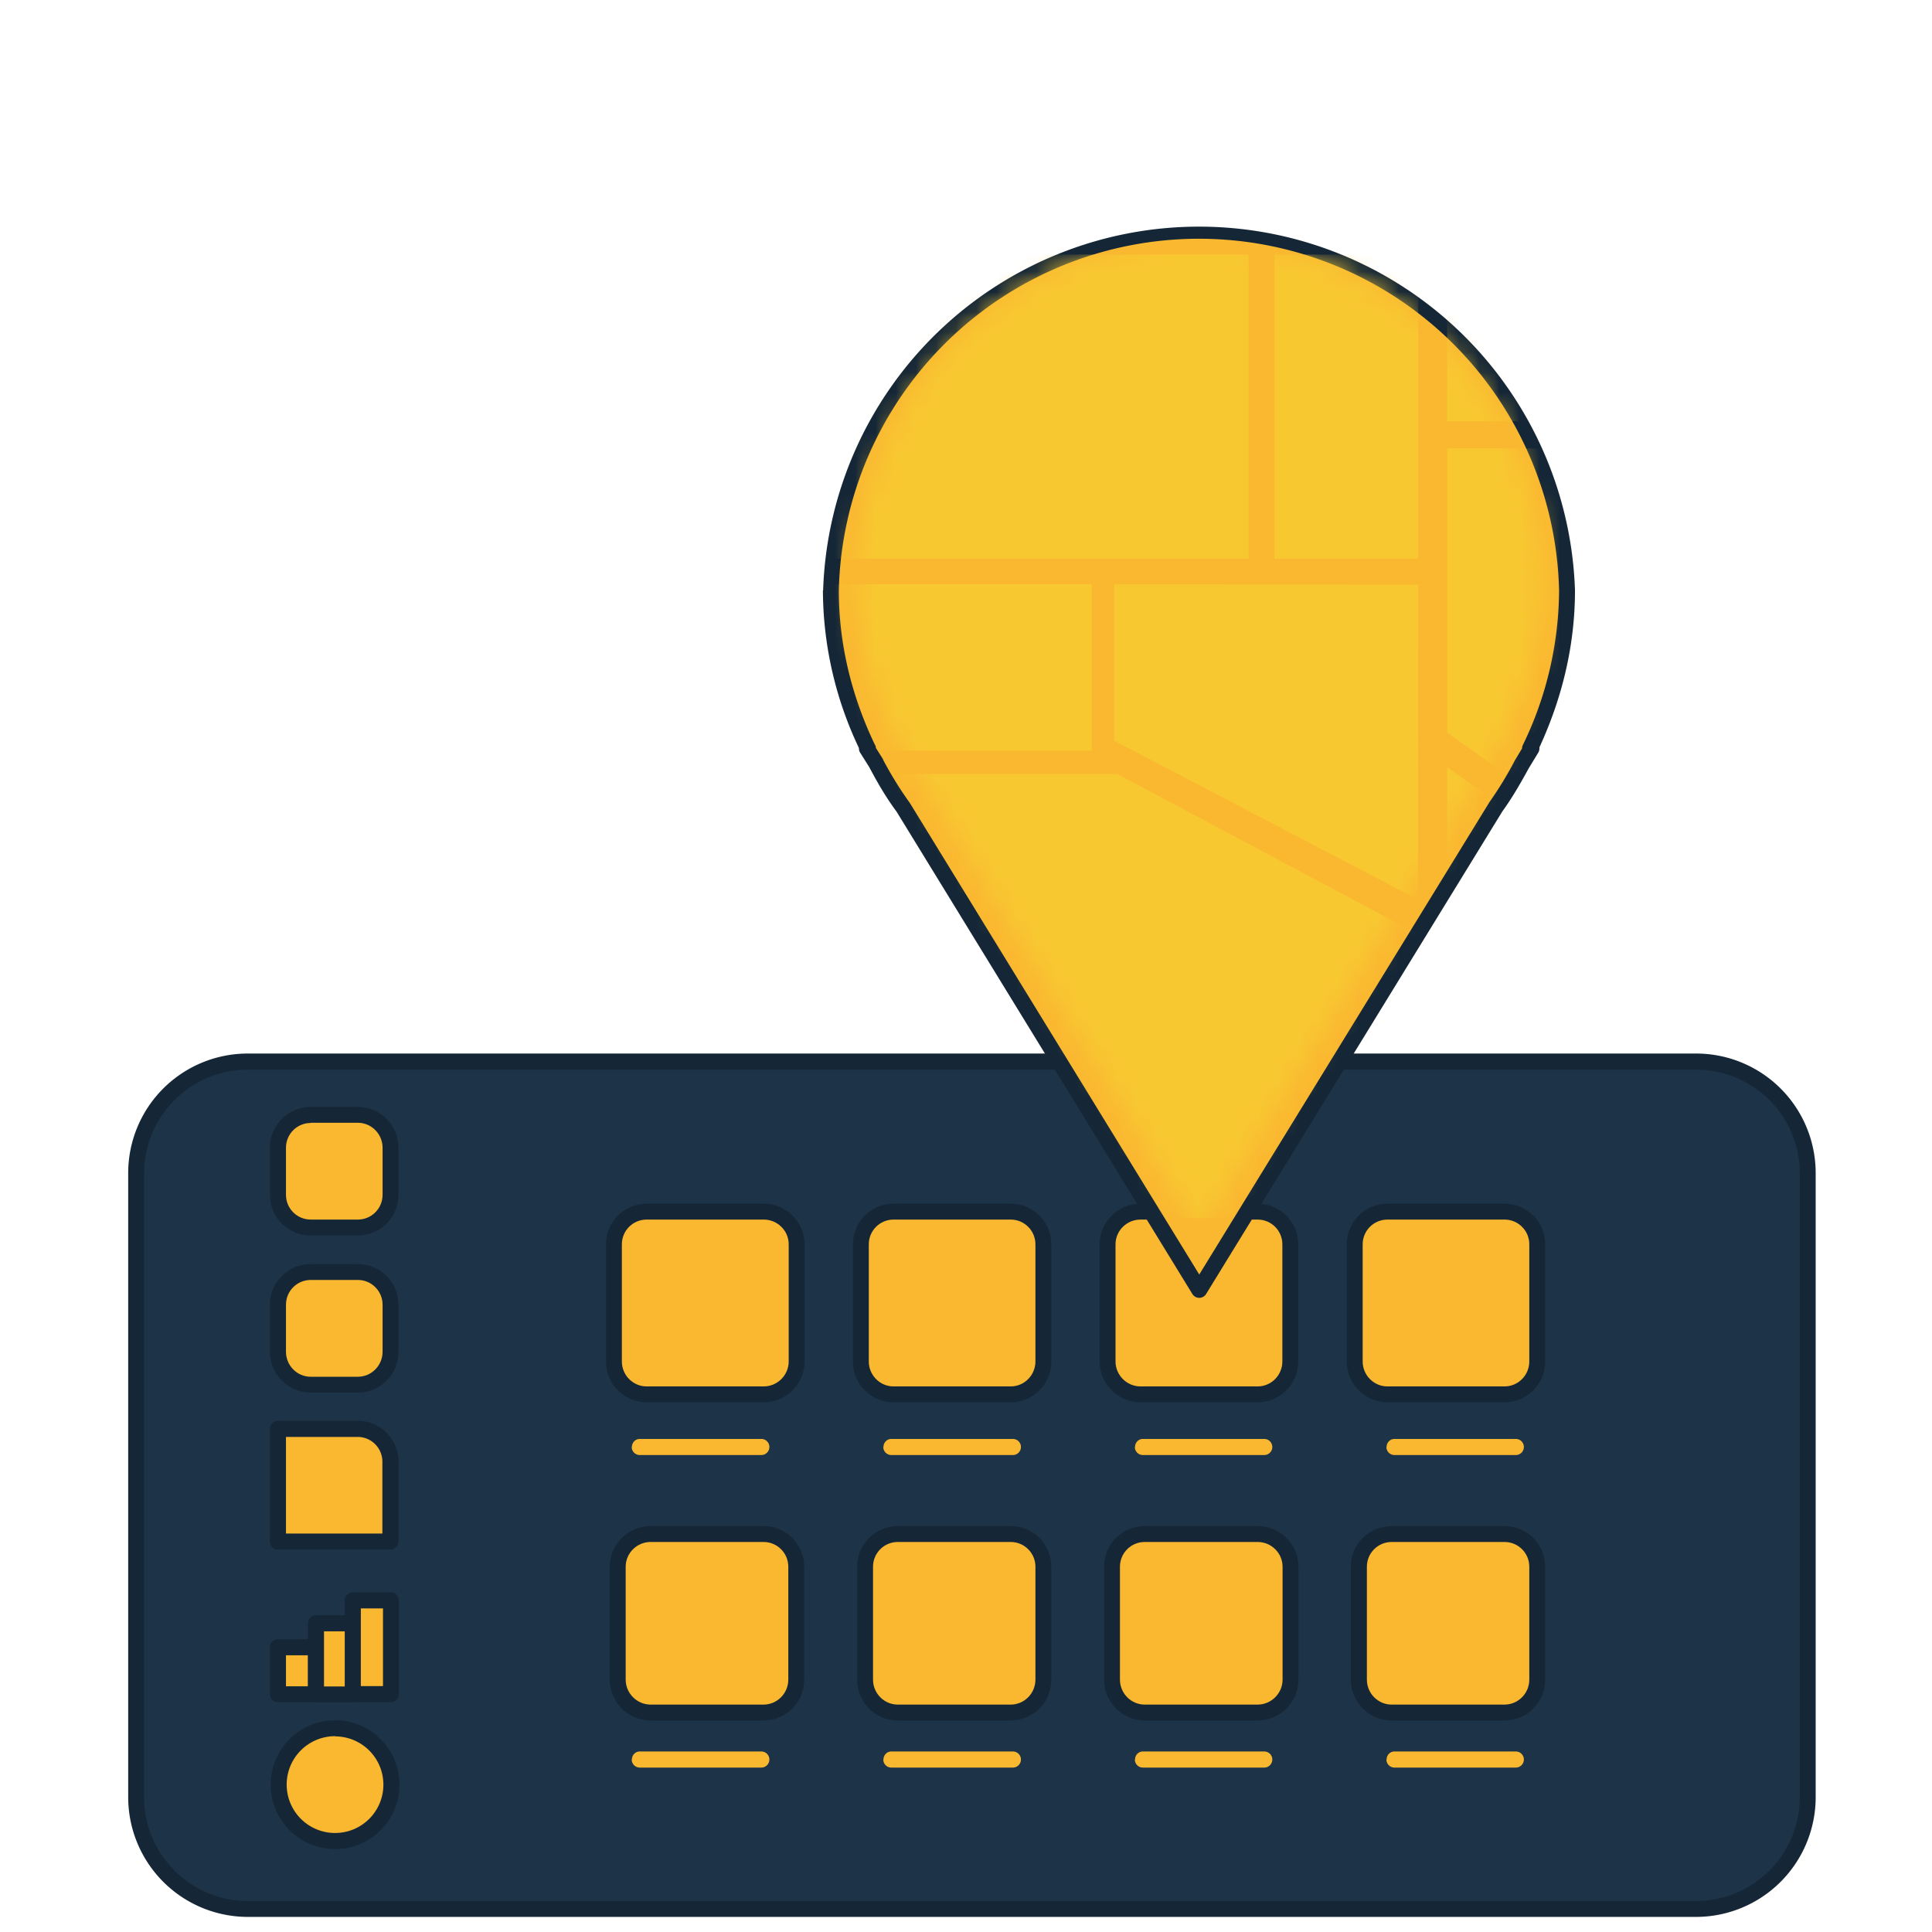 <svg xmlns="http://www.w3.org/2000/svg" width="96" height="96" fill="none"><path fill="#1D3347" d="M84.27 52.75H12.32a5.55 5.55 0 0 0-5.55 5.55v31a5.55 5.55 0 0 0 5.55 5.55h71.95a5.55 5.55 0 0 0 5.55-5.55v-31a5.55 5.55 0 0 0-5.55-5.55Z"/><path fill="#152737" fill-rule="evenodd" d="M12.32 53.15a5.16 5.16 0 0 0-5.16 5.15v31c0 2.85 2.31 5.16 5.16 5.16h71.95c2.85 0 5.16-2.31 5.16-5.16v-31c0-2.85-2.31-5.15-5.16-5.15H12.32ZM6.37 58.3a5.94 5.94 0 0 1 5.95-5.95h71.95a5.94 5.94 0 0 1 5.95 5.95v31a5.95 5.95 0 0 1-5.95 5.95H12.32a5.95 5.95 0 0 1-5.95-5.95v-31Z" clip-rule="evenodd"/><path fill="#FAB831" d="M17.78 55.4h-2.34c-.9 0-1.63.73-1.63 1.63v2.34c0 .9.73 1.63 1.63 1.63h2.34c.9 0 1.63-.73 1.63-1.63v-2.34c0-.9-.73-1.63-1.63-1.63Z"/><path fill="#152737" fill-rule="evenodd" d="M15.44 55.8c-.68 0-1.23.55-1.23 1.23v2.34c0 .68.55 1.23 1.23 1.23h2.34c.68 0 1.23-.55 1.23-1.23v-2.34c0-.68-.55-1.24-1.23-1.24h-2.34Zm-2.03 1.23c0-1.12.91-2.03 2.03-2.03h2.34c1.12 0 2.02.91 2.02 2.03v2.34c0 1.12-.9 2.02-2.02 2.02h-2.34c-1.12 0-2.03-.9-2.03-2.02v-2.34Z" clip-rule="evenodd"/><path fill="#FAB831" d="M37.95 60.2h-5.82c-.9 0-1.63.73-1.63 1.63v5.82c0 .9.73 1.63 1.63 1.63h5.82c.9 0 1.63-.73 1.63-1.63v-5.82c0-.9-.73-1.63-1.63-1.63Z"/><path fill="#152737" fill-rule="evenodd" d="M32.13 60.6c-.68 0-1.23.55-1.23 1.23v5.82c0 .68.55 1.24 1.23 1.24h5.82c.68 0 1.24-.56 1.24-1.24v-5.82c0-.68-.56-1.23-1.24-1.23h-5.82Zm-2.02 1.23c0-1.12.9-2.02 2.02-2.02h5.82c1.12 0 2.03.9 2.03 2.02v5.82c0 1.12-.91 2.03-2.03 2.03h-5.82c-1.12 0-2.02-.91-2.02-2.03v-5.82Z" clip-rule="evenodd"/><path fill="#FAB831" d="M37.94 76.22h-5.61c-.9 0-1.63.73-1.63 1.63v5.61c0 .9.73 1.63 1.63 1.63h5.61c.9 0 1.63-.73 1.63-1.63v-5.61c0-.9-.73-1.63-1.63-1.63Z"/><path fill="#152737" fill-rule="evenodd" d="M32.33 76.62c-.68 0-1.24.55-1.24 1.23v5.61c0 .68.56 1.24 1.24 1.24h5.61c.68 0 1.23-.56 1.23-1.24v-5.61c0-.68-.55-1.23-1.23-1.23h-5.61Zm-2.03 1.23c0-1.12.91-2.02 2.03-2.02h5.61c1.12 0 2.02.9 2.02 2.02v5.61c0 1.12-.9 2.03-2.02 2.03h-5.61c-1.12 0-2.03-.91-2.03-2.03v-5.61Z" clip-rule="evenodd"/><path fill="#FAB831" d="M50.22 60.2H44.4c-.9 0-1.63.73-1.63 1.63v5.82c0 .9.73 1.63 1.63 1.63h5.82c.9 0 1.63-.73 1.63-1.63v-5.82c0-.9-.73-1.63-1.63-1.63Z"/><path fill="#152737" fill-rule="evenodd" d="M44.4 60.6c-.68 0-1.23.55-1.23 1.23v5.82c0 .68.55 1.24 1.23 1.24h5.82c.68 0 1.23-.56 1.23-1.24v-5.82c0-.68-.55-1.23-1.23-1.23H44.4Zm-2.02 1.23c0-1.12.9-2.02 2.02-2.02h5.82c1.12 0 2.02.9 2.02 2.02v5.82c0 1.12-.9 2.03-2.02 2.03H44.4c-1.12 0-2.02-.91-2.02-2.03v-5.82Z" clip-rule="evenodd"/><path fill="#FAB831" d="M50.22 76.22h-5.6c-.91 0-1.64.73-1.64 1.63v5.61c0 .9.73 1.63 1.63 1.63h5.61c.9 0 1.63-.73 1.63-1.63v-5.61c0-.9-.73-1.63-1.63-1.63Z"/><path fill="#152737" fill-rule="evenodd" d="M44.61 76.62c-.68 0-1.23.55-1.23 1.23v5.61c0 .68.55 1.24 1.23 1.24h5.61c.68 0 1.23-.56 1.23-1.24v-5.61c0-.68-.55-1.23-1.23-1.23h-5.61Zm-2.02 1.23c0-1.12.9-2.02 2.02-2.02h5.61c1.12 0 2.02.9 2.02 2.02v5.61c0 1.12-.9 2.03-2.02 2.03h-5.61c-1.12 0-2.02-.91-2.02-2.03v-5.61Z" clip-rule="evenodd"/><path fill="#FAB831" d="M62.49 60.2h-5.82c-.9 0-1.63.73-1.63 1.63v5.82c0 .9.73 1.63 1.63 1.63h5.82c.9 0 1.63-.73 1.63-1.63v-5.82c0-.9-.73-1.63-1.63-1.63Z"/><path fill="#152737" fill-rule="evenodd" d="M56.67 60.6c-.68 0-1.24.55-1.24 1.23v5.82c0 .68.56 1.24 1.24 1.24h5.82c.68 0 1.23-.56 1.23-1.24v-5.82c0-.68-.55-1.23-1.23-1.23h-5.82Zm-2.03 1.23c0-1.12.91-2.02 2.03-2.02h5.82c1.12 0 2.02.9 2.02 2.02v5.82c0 1.12-.9 2.03-2.02 2.03h-5.82c-1.12 0-2.03-.91-2.03-2.03v-5.82Z" clip-rule="evenodd"/><path fill="#FAB831" d="M62.49 76.22h-5.61c-.9 0-1.63.73-1.63 1.63v5.61c0 .9.73 1.63 1.63 1.63h5.61c.9 0 1.63-.73 1.63-1.63v-5.61c0-.9-.73-1.63-1.63-1.63Z"/><path fill="#152737" fill-rule="evenodd" d="M56.88 76.62c-.68 0-1.23.55-1.23 1.23v5.61c0 .68.55 1.24 1.23 1.24h5.61c.68 0 1.24-.56 1.24-1.24v-5.61c0-.68-.56-1.23-1.24-1.23h-5.61Zm-2.02 1.23c0-1.12.9-2.02 2.02-2.02h5.61c1.12 0 2.03.9 2.03 2.02v5.61c0 1.12-.91 2.03-2.03 2.03h-5.61c-1.12 0-2.02-.91-2.02-2.03v-5.61Z" clip-rule="evenodd"/><path fill="#FAB831" d="M74.76 60.2h-5.82c-.9 0-1.63.73-1.63 1.63v5.82c0 .9.73 1.63 1.63 1.63h5.82c.9 0 1.63-.73 1.63-1.63v-5.82c0-.9-.73-1.63-1.63-1.63Z"/><path fill="#152737" fill-rule="evenodd" d="M68.94 60.6c-.68 0-1.23.55-1.23 1.23v5.82c0 .68.55 1.24 1.23 1.24h5.82c.68 0 1.23-.56 1.23-1.24v-5.82c0-.68-.55-1.23-1.23-1.23h-5.82Zm-2.02 1.23c0-1.12.9-2.02 2.02-2.02h5.82c1.12 0 2.02.9 2.02 2.02v5.82c0 1.12-.9 2.03-2.02 2.03h-5.82c-1.12 0-2.02-.91-2.02-2.03v-5.82Z" clip-rule="evenodd"/><path fill="#FAB831" d="M74.76 76.22h-5.61c-.9 0-1.63.73-1.63 1.63v5.61c0 .9.73 1.63 1.63 1.63h5.6c.91 0 1.64-.73 1.64-1.63v-5.61c0-.9-.73-1.63-1.63-1.63Z"/><path fill="#152737" fill-rule="evenodd" d="M69.15 76.62c-.68 0-1.23.55-1.23 1.23v5.61c0 .68.55 1.24 1.23 1.24h5.61c.68 0 1.23-.56 1.23-1.24v-5.61c0-.68-.55-1.23-1.23-1.23h-5.61Zm-2.03 1.23c0-1.12.91-2.02 2.03-2.02h5.61c1.12 0 2.02.9 2.02 2.02v5.61c0 1.12-.9 2.03-2.02 2.03h-5.61c-1.12 0-2.03-.91-2.03-2.03v-5.61Z" clip-rule="evenodd"/><path fill="#FAB831" d="M17.78 63.2h-2.34c-.9 0-1.63.73-1.63 1.63v2.34c0 .9.73 1.63 1.63 1.63h2.34c.9 0 1.63-.73 1.63-1.63v-2.34c0-.9-.73-1.63-1.63-1.63Z"/><path fill="#152737" fill-rule="evenodd" d="M15.44 63.6c-.68 0-1.23.55-1.23 1.23v2.34c0 .68.55 1.24 1.23 1.24h2.34c.68 0 1.23-.56 1.23-1.24v-2.34c0-.68-.55-1.23-1.23-1.23h-2.34Zm-2.03 1.23c0-1.12.91-2.02 2.03-2.02h2.34c1.12 0 2.02.9 2.02 2.02v2.34c0 1.12-.9 2.03-2.02 2.03h-2.34c-1.12 0-2.03-.91-2.03-2.03v-2.34Z" clip-rule="evenodd"/><path fill="#FAB831" d="M13.81 71h3.97c.9 0 1.63.73 1.63 1.63v3.97h-5.6V71Z"/><path fill="#152737" fill-rule="evenodd" d="M13.41 71c0-.22.18-.4.4-.4h3.97c1.12 0 2.02.91 2.02 2.03v3.97a.4.4 0 0 1-.39.4h-5.6a.4.4 0 0 1-.4-.4V71Zm.8.4v4.8H19v-3.57c0-.68-.55-1.23-1.23-1.23H14.2Z" clip-rule="evenodd"/><path fill="#FAB831" d="M19.45 88.68a2.8 2.8 0 1 0-5.6 0 2.8 2.8 0 0 0 5.6 0Z"/><path fill="#152737" fill-rule="evenodd" d="M16.65 86.27a2.4 2.4 0 1 0 0 4.81 2.4 2.4 0 0 0 0-4.8Zm-3.2 2.41a3.2 3.2 0 1 1 6.4 0 3.2 3.2 0 0 1-6.4 0Z" clip-rule="evenodd"/><path fill="#FAB831" d="M15.7 81.85h-1.89v2.33h1.89v-2.33Z"/><path fill="#152737" fill-rule="evenodd" d="M13.41 81.85c0-.22.18-.4.4-.4h1.89c.22 0 .4.18.4.4v2.33a.4.4 0 0 1-.4.4h-1.89a.4.4 0 0 1-.4-.4v-2.33Zm.8.4v1.54h1.1v-1.54h-1.1Z" clip-rule="evenodd"/><path fill="#FAB831" d="M17.59 80.66H15.7v3.53h1.89v-3.53Z"/><path fill="#152737" fill-rule="evenodd" d="M15.3 80.66c0-.22.18-.4.4-.4h1.89c.22 0 .4.18.4.4v3.53a.4.4 0 0 1-.4.4H15.7a.4.4 0 0 1-.4-.4v-3.53Zm.8.4v2.74h1.1v-2.74h-1.1Z" clip-rule="evenodd"/><path fill="#FAB831" d="M19.42 79.52h-1.89v4.66h1.89v-4.66Z"/><path fill="#152737" fill-rule="evenodd" d="M17.13 79.52c0-.22.18-.4.4-.4h1.89c.22 0 .4.18.4.4v4.66a.4.4 0 0 1-.4.4h-1.89a.4.4 0 0 1-.4-.4v-4.66Zm.8.4v3.86h1.1v-3.86h-1.1Z" clip-rule="evenodd"/><path fill="#FAB831" fill-rule="evenodd" d="M31.4 71.9c0-.22.17-.4.39-.4h6.04a.4.4 0 1 1 0 .8h-6.04a.4.4 0 0 1-.4-.4ZM43.9 71.9c0-.22.17-.4.39-.4h6.04a.4.4 0 1 1 0 .8h-6.04a.4.4 0 0 1-.4-.4ZM56.4 71.9c0-.22.17-.4.39-.4h6.03a.4.4 0 1 1 0 .8h-6.03a.4.4 0 0 1-.4-.4ZM68.9 71.9c0-.22.17-.4.39-.4h6.03a.4.4 0 1 1 0 .8h-6.03a.4.4 0 0 1-.4-.4ZM31.4 87.43c0-.22.17-.4.39-.4h6.04a.4.4 0 1 1 0 .8h-6.04a.4.4 0 0 1-.4-.4ZM43.9 87.43c0-.22.17-.4.39-.4h6.04a.4.4 0 1 1 0 .8h-6.04a.4.4 0 0 1-.4-.4ZM56.4 87.43c0-.22.17-.4.39-.4h6.03a.4.4 0 1 1 0 .8h-6.03a.4.4 0 0 1-.4-.4ZM68.9 87.43c0-.22.17-.4.39-.4h6.03a.4.4 0 1 1 0 .8h-6.03a.4.4 0 0 1-.4-.4Z" clip-rule="evenodd"/><path fill="#FAB831" d="M76.09 37.19h-.06a18.16 18.16 0 0 0 1.84-7.85 18.3 18.3 0 0 0-36.58 0c0 2.82.69 5.47 1.84 7.85h-.05l.46.75c.4.75.83 1.48 1.33 2.17l14.72 23.98L74.32 40.1c.49-.67.9-1.38 1.3-2.12l.48-.79h-.01Z"/><path fill="#152737" fill-rule="evenodd" d="M40.9 29.34a18.69 18.69 0 0 1 37.36 0c0 2.8-.67 5.42-1.77 7.8a.4.4 0 0 1-.05.25l-.48.79c-.4.73-.81 1.45-1.31 2.14L59.93 64.3a.4.4 0 0 1-.68 0l-14.7-23.97c-.52-.7-.95-1.44-1.35-2.2l-.46-.73a.4.4 0 0 1-.06-.23 18.35 18.35 0 0 1-1.79-7.83Zm2.62 7.82.36.57v.02a18.13 18.13 0 0 0 1.33 2.15l14.38 23.43 14.4-23.44.01-.02a17.84 17.84 0 0 0 1.28-2.1l.35-.58a.4.4 0 0 1 .04-.17 17.76 17.76 0 0 0 1.8-7.68 17.9 17.9 0 0 0-35.79 0c0 2.75.68 5.35 1.8 7.68.03.04.04.09.04.14Z" clip-rule="evenodd"/><mask id="a" width="35" height="51" x="42" y="11" maskUnits="userSpaceOnUse" style="mask-type:luminance"><path fill="#fff" d="M74.93 36.24h-.05a16.85 16.85 0 0 0 1.71-7.3 17 17 0 1 0-34 0c0 2.62.64 5.08 1.71 7.3h-.05l.43.7c.38.7.77 1.38 1.24 2.01L59.6 61.24l13.69-22.3c.46-.62.84-1.29 1.21-1.97l.45-.73h-.02Z"/></mask><g fill="#F8C831" mask="url(#a)"><path d="M54.24 29.03H39.13v8.27h15.11v-8.27ZM62.03 12.65H39.14v15.11h22.9V12.65ZM70.47 12.65h-7.14v15.11h7.14V12.65ZM55.52 38.46H39.13l-.01 3.89-.01 18.18 15.11.01v-.03l12.56.04h3.67l.01-14.13-14.94-7.96ZM58.7 29.04h-3.34V36.8l15.1 7.9.01-15.65-11.77-.01ZM83.2 12.63H71.91v8.3H83.2v-8.3ZM83.19 55.14H71.9v5.38h11.29v-5.38ZM83.19 43.96l.01-15.69v-5.98l-8.54-.01h-2.75v14.13l11.17 7.83.11-.28ZM80.69 53.79h2.5V46.03l-11.28-7.9-.01 15.65 8.79.01Z"/></g></svg>
